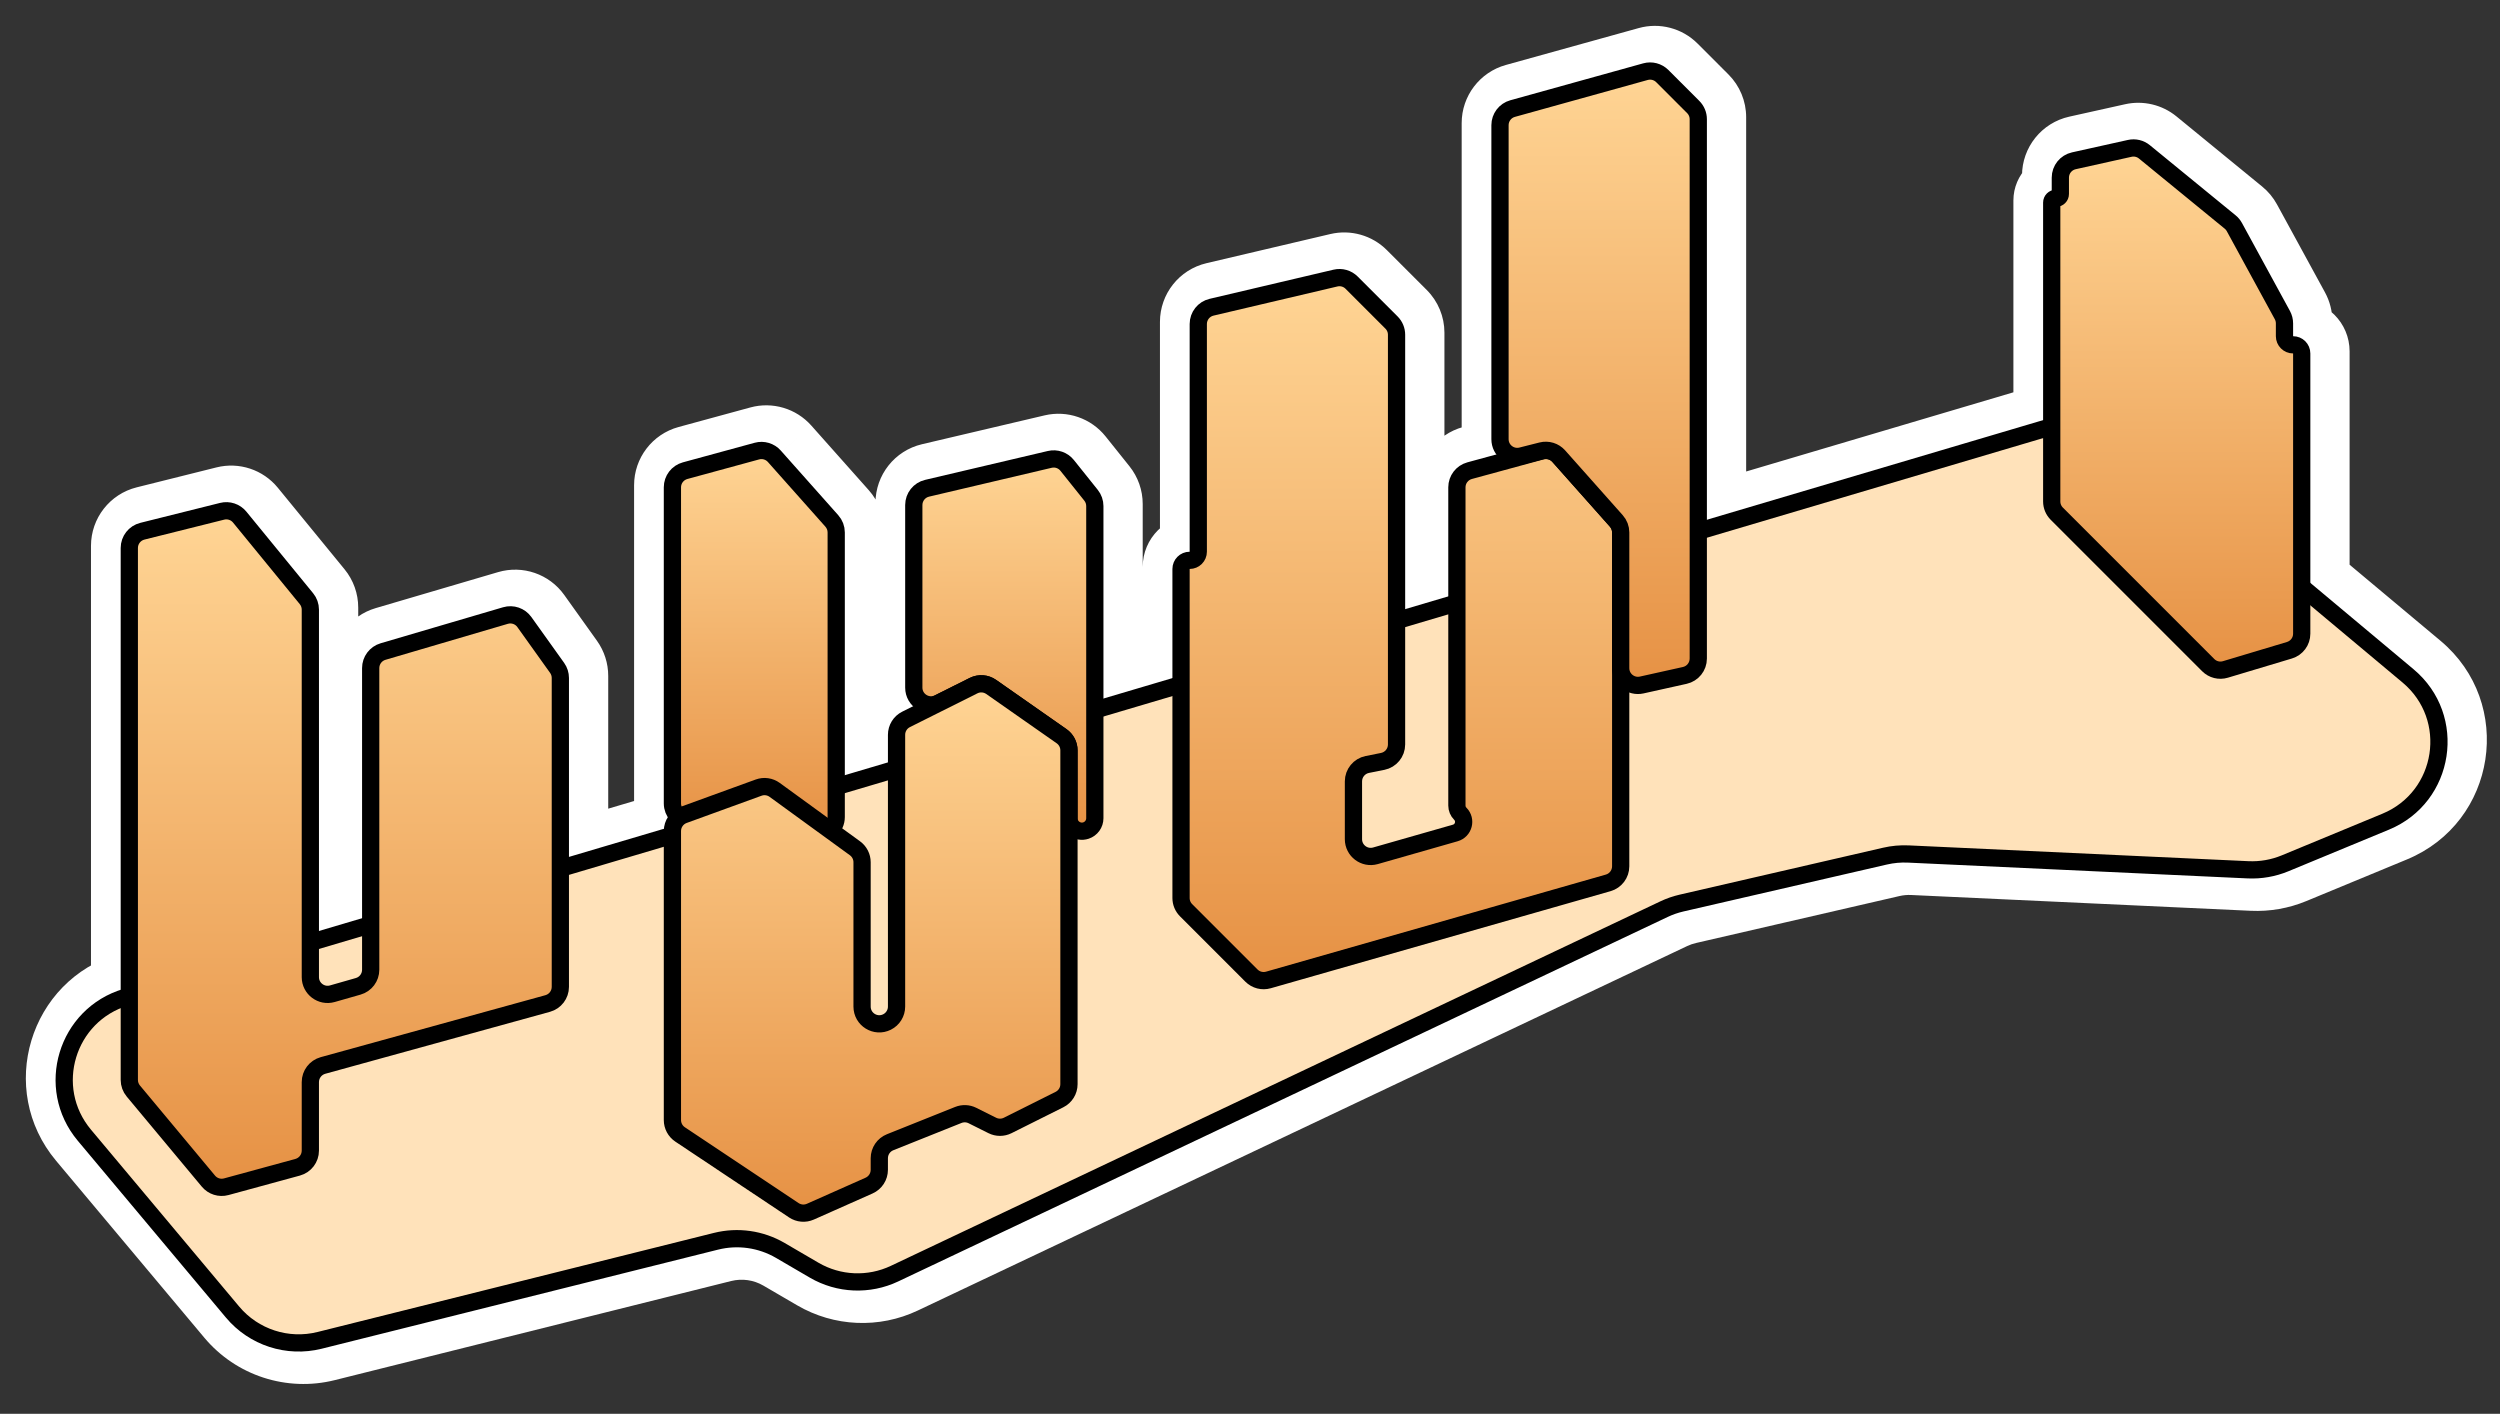 <?xml version="1.0" encoding="UTF-8"?> <svg xmlns="http://www.w3.org/2000/svg" width="145" height="82" viewBox="0 0 145 82" fill="none"><rect x="0" y="0" width="145" height="82" fill="#333333" stroke="none"/><path fill-rule="evenodd" clip-rule="evenodd" d="M87.277 25.355V7.14C87.277 6.691 87.576 6.297 88.009 6.177L95.715 4.037C96.062 3.94 96.434 4.038 96.689 4.293L98.484 6.087C98.671 6.275 98.777 6.529 98.777 6.795V30.695L119.205 24.642C119.229 24.635 119.253 24.628 119.277 24.622V11.63C119.277 11.492 119.389 11.38 119.527 11.38C119.665 11.38 119.777 11.268 119.777 11.13V10.182C119.777 9.714 120.102 9.308 120.56 9.206L123.803 8.486C124.102 8.419 124.415 8.494 124.653 8.688L129.626 12.757C129.726 12.838 129.809 12.939 129.87 13.052L132.655 18.157C132.735 18.303 132.777 18.468 132.777 18.635V19.38C132.777 19.657 133.001 19.88 133.277 19.88C133.553 19.88 133.777 20.104 133.777 20.38V33.921L139.945 39.082C142.826 41.493 142.119 46.101 138.648 47.537L132.807 49.954C132.129 50.235 131.397 50.363 130.663 50.328L110.964 49.412C110.508 49.391 110.052 49.432 109.607 49.535L97.804 52.259C97.454 52.34 97.113 52.458 96.788 52.612L52.159 73.752C50.668 74.458 48.925 74.383 47.5 73.552L45.535 72.406C44.408 71.748 43.068 71.558 41.803 71.874L18.813 77.621C16.956 78.086 14.997 77.449 13.767 75.982L5.17 65.721C2.859 62.962 4.132 58.738 7.582 57.716L7.777 57.658V31.661C7.777 31.202 8.089 30.802 8.534 30.691L13.162 29.534C13.537 29.44 13.933 29.572 14.178 29.871L18.051 34.604C18.197 34.783 18.277 35.007 18.277 35.237V54.547L21.777 53.51V38.629C21.777 38.185 22.069 37.794 22.495 37.669L29.594 35.581C30.003 35.461 30.443 35.613 30.69 35.959L32.591 38.62C32.712 38.789 32.777 38.992 32.777 39.201V50.251L39.277 48.325V48.081C39.277 47.76 39.43 47.466 39.677 47.28C39.433 47.097 39.277 46.805 39.277 46.48V28.144C39.277 27.693 39.579 27.298 40.014 27.179L44.178 26.044C44.545 25.944 44.937 26.06 45.189 26.344L48.524 30.096C48.687 30.279 48.777 30.516 48.777 30.761V45.51L52.277 44.473V42.498C52.277 42.12 52.491 41.773 52.83 41.604L54.724 40.657C54.059 40.989 53.277 40.506 53.277 39.762V29.172C53.277 28.708 53.596 28.305 54.048 28.199L61.162 26.525C61.538 26.437 61.931 26.572 62.172 26.874L63.558 28.606C63.7 28.784 63.777 29.004 63.777 29.231V41.066L68.777 39.584V32.88C68.777 32.604 69.001 32.38 69.277 32.38C69.553 32.38 69.777 32.157 69.777 31.88V18.672C69.777 18.208 70.096 17.805 70.548 17.699L77.735 16.008C78.072 15.929 78.426 16.029 78.671 16.274L80.984 18.587C81.171 18.775 81.277 19.029 81.277 19.295V35.88L84.777 34.843V28.144C84.777 27.693 85.079 27.298 85.514 27.179L89.678 26.044C90.045 25.944 90.437 26.06 90.689 26.344L90.68 26.334C90.433 26.055 90.05 25.938 89.688 26.029L88.522 26.324C87.89 26.484 87.277 26.006 87.277 25.355Z" fill="white"></path><path d="M88.009 6.177L87.34 3.768L87.34 3.768L88.009 6.177ZM95.715 4.037L96.384 6.445L96.384 6.445L95.715 4.037ZM96.689 4.293L94.922 6.061L94.922 6.061L96.689 4.293ZM98.484 6.087L96.716 7.855L96.716 7.855L98.484 6.087ZM98.777 30.695H96.277V34.043L99.487 33.092L98.777 30.695ZM119.205 24.642L119.915 27.039L119.915 27.039L119.205 24.642ZM119.277 24.622L119.951 27.029L121.777 26.518V24.622H119.277ZM120.56 9.206L120.018 6.766L120.018 6.766L120.56 9.206ZM123.803 8.486L123.26 6.045L123.26 6.045L123.803 8.486ZM124.653 8.688L126.236 6.753L126.236 6.753L124.653 8.688ZM129.626 12.757L128.043 14.692L128.043 14.692L129.626 12.757ZM129.87 13.052L132.065 11.855L132.065 11.855L129.87 13.052ZM132.655 18.157L130.46 19.354L130.46 19.354L132.655 18.157ZM133.777 33.921H131.277V35.089L132.173 35.839L133.777 33.921ZM139.945 39.082L141.549 37.165L141.549 37.165L139.945 39.082ZM138.648 47.537L137.692 45.227L137.692 45.227L138.648 47.537ZM132.807 49.954L133.763 52.264L133.763 52.264L132.807 49.954ZM130.663 50.328L130.547 52.826L130.547 52.826L130.663 50.328ZM110.964 49.412L111.08 46.915L111.08 46.915L110.964 49.412ZM109.607 49.535L109.045 47.099L109.045 47.099L109.607 49.535ZM97.804 52.259L98.366 54.695L98.366 54.695L97.804 52.259ZM96.788 52.612L97.858 54.871L97.858 54.871L96.788 52.612ZM52.159 73.752L53.23 76.011L53.23 76.011L52.159 73.752ZM47.5 73.552L48.759 71.392L48.759 71.392L47.5 73.552ZM45.535 72.406L44.275 74.565L44.275 74.565L45.535 72.406ZM41.803 71.874L41.196 69.449L41.196 69.449L41.803 71.874ZM18.813 77.621L18.206 75.196L18.206 75.196L18.813 77.621ZM13.767 75.982L15.684 74.376L15.684 74.376L13.767 75.982ZM5.17 65.721L7.087 64.115L5.17 65.721ZM7.582 57.716L8.293 60.113L8.293 60.113L7.582 57.716ZM7.777 57.658L8.487 60.055L10.277 59.525V57.658H7.777ZM8.534 30.691L7.928 28.266L7.928 28.266L8.534 30.691ZM13.162 29.534L12.556 27.109L12.556 27.109L13.162 29.534ZM14.178 29.871L12.243 31.454L12.243 31.454L14.178 29.871ZM18.051 34.604L16.116 36.187L16.116 36.187L18.051 34.604ZM18.277 54.547H15.777V57.895L18.987 56.944L18.277 54.547ZM21.777 53.51L22.487 55.907L24.277 55.377V53.51H21.777ZM22.495 37.669L21.789 35.271L21.789 35.271L22.495 37.669ZM29.594 35.581L28.889 33.183L28.889 33.183L29.594 35.581ZM30.69 35.959L32.725 34.506L32.725 34.506L30.69 35.959ZM32.591 38.62L34.625 37.166L34.625 37.166L32.591 38.62ZM32.777 50.251H30.277V53.599L33.487 52.648L32.777 50.251ZM39.277 48.325L39.987 50.722L41.777 50.191V48.325H39.277ZM39.677 47.28L41.176 49.281L43.845 47.282L41.178 45.281L39.677 47.28ZM40.014 27.179L40.672 29.591L40.672 29.591L40.014 27.179ZM44.178 26.044L43.521 23.632L43.521 23.632L44.178 26.044ZM45.189 26.344L43.32 28.005L43.321 28.005L45.189 26.344ZM48.524 30.096L50.393 28.435L50.393 28.435L48.524 30.096ZM48.777 45.51H46.277V48.858L49.487 47.907L48.777 45.51ZM52.277 44.473L52.987 46.87L54.777 46.34V44.473H52.277ZM54.048 28.199L54.62 30.633L54.62 30.633L54.048 28.199ZM61.162 26.525L60.589 24.091L60.589 24.091L61.162 26.525ZM62.172 26.874L60.219 28.436L60.219 28.436L62.172 26.874ZM63.558 28.606L65.51 27.045L65.51 27.045L63.558 28.606ZM63.777 41.066H61.277V44.414L64.487 43.462L63.777 41.066ZM68.777 39.584L69.487 41.981L71.277 41.451V39.584H68.777ZM70.548 17.699L69.975 15.265L69.975 15.265L70.548 17.699ZM77.735 16.008L78.307 18.442L78.307 18.442L77.735 16.008ZM78.671 16.274L76.903 18.042L76.903 18.042L78.671 16.274ZM80.984 18.587L79.216 20.355L79.216 20.355L80.984 18.587ZM81.277 35.88H78.777V39.228L81.987 38.277L81.277 35.88ZM84.777 34.843L85.487 37.24L87.277 36.71V34.843H84.777ZM85.514 27.179L86.171 29.591L86.172 29.591L85.514 27.179ZM89.678 26.044L89.021 23.632L89.021 23.632L89.678 26.044ZM90.689 26.344L88.82 28.005L92.558 24.683L90.689 26.344ZM90.68 26.334L92.549 24.674L92.549 24.674L90.68 26.334ZM89.688 26.029L90.301 28.453L90.301 28.453L89.688 26.029ZM88.522 26.324L87.909 23.9L87.909 23.9L88.522 26.324ZM84.777 7.14V25.355H89.777V7.14H84.777ZM87.34 3.768C85.825 4.189 84.777 5.568 84.777 7.14H89.777C89.777 7.814 89.328 8.405 88.678 8.586L87.34 3.768ZM95.046 1.628L87.34 3.768L88.678 8.586L96.384 6.445L95.046 1.628ZM98.457 2.525C97.565 1.633 96.261 1.29 95.046 1.628L96.384 6.445C95.863 6.59 95.304 6.443 94.922 6.061L98.457 2.525ZM100.252 4.32L98.457 2.525L94.922 6.061L96.716 7.855L100.252 4.32ZM101.277 6.795C101.277 5.866 100.908 4.976 100.252 4.32L96.716 7.855C96.435 7.574 96.277 7.192 96.277 6.795H101.277ZM101.277 30.695V6.795H96.277V30.695H101.277ZM118.495 22.245L98.067 28.298L99.487 33.092L119.915 27.039L118.495 22.245ZM118.602 22.214C118.567 22.224 118.531 22.235 118.495 22.245L119.915 27.039C119.927 27.036 119.939 27.032 119.951 27.029L118.602 22.214ZM116.777 11.63V24.622H121.777V11.63H116.777ZM119.527 8.88C118.008 8.88 116.777 10.111 116.777 11.63H121.777C121.777 12.873 120.77 13.88 119.527 13.88V8.88ZM117.277 11.13C117.277 9.888 118.284 8.88 119.527 8.88V13.88C121.046 13.88 122.277 12.649 122.277 11.13H117.277ZM117.277 10.182V11.13H122.277V10.182H117.277ZM120.018 6.766C118.416 7.122 117.277 8.542 117.277 10.182H122.277C122.277 10.886 121.789 11.494 121.102 11.647L120.018 6.766ZM123.26 6.045L120.018 6.766L121.102 11.647L124.345 10.926L123.26 6.045ZM126.236 6.753C125.405 6.073 124.308 5.812 123.26 6.045L124.345 10.926C123.896 11.026 123.426 10.914 123.07 10.623L126.236 6.753ZM131.209 10.822L126.236 6.753L123.07 10.623L128.043 14.692L131.209 10.822ZM132.065 11.855C131.849 11.458 131.558 11.108 131.209 10.822L128.043 14.692C127.893 14.569 127.768 14.419 127.676 14.249L132.065 11.855ZM134.85 16.959L132.065 11.855L127.676 14.249L130.46 19.354L134.85 16.959ZM135.277 18.635C135.277 18.05 135.13 17.474 134.85 16.959L130.46 19.354C130.34 19.133 130.277 18.886 130.277 18.635H135.277ZM135.277 19.38V18.635H130.277V19.38H135.277ZM133.277 17.38C134.381 17.38 135.277 18.276 135.277 19.38H130.277C130.277 21.037 131.62 22.38 133.277 22.38V17.38ZM136.277 20.38C136.277 18.724 134.934 17.38 133.277 17.38V22.38C132.172 22.38 131.277 21.485 131.277 20.38H136.277ZM136.277 33.921V20.38H131.277V33.921H136.277ZM141.549 37.165L135.381 32.004L132.173 35.839L138.341 41L141.549 37.165ZM139.604 49.847C144.811 47.693 145.871 40.781 141.549 37.165L138.341 41C139.781 42.205 139.428 44.509 137.692 45.227L139.604 49.847ZM133.763 52.264L139.604 49.847L137.692 45.227L131.851 47.644L133.763 52.264ZM130.547 52.826C131.647 52.877 132.745 52.685 133.763 52.264L131.851 47.644C131.512 47.784 131.146 47.848 130.779 47.831L130.547 52.826ZM110.847 51.91L130.547 52.826L130.779 47.831L111.08 46.915L110.847 51.91ZM110.169 51.971C110.391 51.92 110.62 51.899 110.847 51.91L111.08 46.915C110.396 46.883 109.712 46.945 109.045 47.099L110.169 51.971ZM98.366 54.695L110.169 51.971L109.045 47.099L97.242 49.823L98.366 54.695ZM97.858 54.871C98.021 54.794 98.191 54.735 98.366 54.695L97.242 49.823C96.716 49.944 96.205 50.122 95.718 50.353L97.858 54.871ZM53.23 76.011L97.858 54.871L95.718 50.353L51.089 71.492L53.23 76.011ZM46.24 75.711C48.378 76.958 50.993 77.071 53.23 76.011L51.089 71.492C50.344 71.846 49.472 71.808 48.759 71.392L46.24 75.711ZM44.275 74.565L46.24 75.711L48.759 71.392L46.794 70.246L44.275 74.565ZM42.409 74.299C43.042 74.141 43.712 74.237 44.275 74.565L46.794 70.246C45.104 69.26 43.095 68.974 41.196 69.449L42.409 74.299ZM19.419 80.047L42.409 74.299L41.196 69.449L18.206 75.196L19.419 80.047ZM11.851 77.587C13.695 79.788 16.634 80.743 19.419 80.047L18.206 75.196C17.278 75.428 16.298 75.11 15.684 74.376L11.851 77.587ZM3.254 67.326L11.851 77.587L15.684 74.376L7.087 64.115L3.254 67.326ZM6.872 55.319C1.696 56.852 -0.213 63.188 3.254 67.326L7.087 64.115C5.931 62.736 6.567 60.624 8.293 60.113L6.872 55.319ZM7.067 55.261L6.872 55.319L8.293 60.113L8.487 60.055L7.067 55.261ZM5.277 31.661V57.658H10.277V31.661H5.277ZM7.928 28.266C6.37 28.655 5.277 30.055 5.277 31.661H10.277C10.277 32.349 9.808 32.949 9.141 33.116L7.928 28.266ZM12.556 27.109L7.928 28.266L9.141 33.116L13.768 31.959L12.556 27.109ZM16.113 28.288C15.255 27.239 13.87 26.78 12.556 27.109L13.768 31.959C13.205 32.1 12.611 31.903 12.243 31.454L16.113 28.288ZM19.986 33.021L16.113 28.288L12.243 31.454L16.116 36.187L19.986 33.021ZM20.777 35.237C20.777 34.429 20.497 33.646 19.986 33.021L16.116 36.187C15.897 35.919 15.777 35.584 15.777 35.237H20.777ZM20.777 54.547V35.237H15.777V54.547H20.777ZM21.067 51.113L17.567 52.15L18.987 56.944L22.487 55.907L21.067 51.113ZM19.277 38.629V53.51H24.277V38.629H19.277ZM21.789 35.271C20.3 35.709 19.277 37.076 19.277 38.629H24.277C24.277 39.294 23.838 39.88 23.2 40.068L21.789 35.271ZM28.889 33.183L21.789 35.271L23.2 40.068L30.3 37.98L28.889 33.183ZM32.725 34.506C31.858 33.293 30.319 32.762 28.889 33.183L30.3 37.98C29.687 38.16 29.027 37.932 28.656 37.412L32.725 34.506ZM34.625 37.166L32.725 34.506L28.656 37.412L30.556 40.073L34.625 37.166ZM35.277 39.201C35.277 38.471 35.049 37.76 34.625 37.166L30.556 40.073C30.375 39.818 30.277 39.513 30.277 39.201H35.277ZM35.277 50.251V39.201H30.277V50.251H35.277ZM38.567 45.928L32.067 47.854L33.487 52.648L39.987 50.722L38.567 45.928ZM36.777 48.081V48.325H41.777V48.081H36.777ZM38.178 45.28C37.312 45.928 36.777 46.958 36.777 48.081H41.777C41.777 48.562 41.547 49.004 41.176 49.281L38.178 45.28ZM36.777 46.48C36.777 47.62 37.326 48.642 38.177 49.28L41.178 45.281C41.54 45.553 41.777 45.99 41.777 46.48H36.777ZM36.777 28.144V46.48H41.777V28.144H36.777ZM39.356 24.767C37.833 25.183 36.777 26.566 36.777 28.144H41.777C41.777 28.821 41.324 29.413 40.672 29.591L39.356 24.767ZM43.521 23.632L39.356 24.767L40.672 29.591L44.836 28.456L43.521 23.632ZM47.057 24.683C46.174 23.689 44.804 23.282 43.521 23.632L44.836 28.456C44.286 28.605 43.699 28.431 43.32 28.005L47.057 24.683ZM50.393 28.435L47.057 24.683L43.321 28.005L46.656 31.757L50.393 28.435ZM51.277 30.761C51.277 29.903 50.962 29.076 50.393 28.435L46.656 31.757C46.412 31.483 46.277 31.128 46.277 30.761H51.277ZM51.277 45.51V30.761H46.277V45.51H51.277ZM51.567 42.076L48.067 43.113L49.487 47.907L52.987 46.87L51.567 42.076ZM49.777 42.498V44.473H54.777V42.498H49.777ZM51.712 39.368C50.526 39.961 49.777 41.173 49.777 42.498H54.777C54.777 43.066 54.456 43.586 53.948 43.84L51.712 39.368ZM53.606 38.421L51.712 39.368L53.948 43.84L55.842 42.893L53.606 38.421ZM50.777 39.762C50.777 42.364 53.515 44.056 55.842 42.893L53.606 38.421C54.603 37.922 55.777 38.647 55.777 39.762H50.777ZM50.777 29.172V39.762H55.777V29.172H50.777ZM53.475 25.765C51.894 26.137 50.777 27.548 50.777 29.172H55.777C55.777 29.868 55.298 30.473 54.62 30.633L53.475 25.765ZM60.589 24.091L53.475 25.765L54.62 30.633L61.734 28.959L60.589 24.091ZM64.124 25.312C63.28 24.257 61.904 23.782 60.589 24.091L61.734 28.959C61.171 29.091 60.581 28.888 60.219 28.436L64.124 25.312ZM65.51 27.045L64.124 25.312L60.219 28.436L61.606 30.168L65.51 27.045ZM66.277 29.231C66.277 28.436 66.006 27.665 65.51 27.045L61.606 30.168C61.393 29.902 61.277 29.572 61.277 29.231H66.277ZM66.277 41.066V29.231H61.277V41.066H66.277ZM68.067 37.187L63.067 38.669L64.487 43.462L69.487 41.981L68.067 37.187ZM66.277 32.88V39.584H71.277V32.88H66.277ZM69.277 29.88C67.62 29.88 66.277 31.224 66.277 32.88H71.277C71.277 33.985 70.382 34.88 69.277 34.88V29.88ZM67.277 31.88C67.277 30.776 68.172 29.88 69.277 29.88V34.88C70.934 34.88 72.277 33.537 72.277 31.88H67.277ZM67.277 18.672V31.88H72.277V18.672H67.277ZM69.975 15.265C68.394 15.637 67.277 17.048 67.277 18.672H72.277C72.277 19.368 71.798 19.973 71.12 20.133L69.975 15.265ZM77.162 13.574L69.975 15.265L71.12 20.133L78.307 18.442L77.162 13.574ZM80.439 14.507C79.582 13.649 78.342 13.297 77.162 13.574L78.307 18.442C77.802 18.561 77.27 18.409 76.903 18.042L80.439 14.507ZM82.752 16.82L80.439 14.507L76.903 18.042L79.216 20.355L82.752 16.82ZM83.777 19.295C83.777 18.366 83.408 17.476 82.752 16.82L79.216 20.355C78.935 20.074 78.777 19.692 78.777 19.295H83.777ZM83.777 35.88V19.295H78.777V35.88H83.777ZM84.067 32.446L80.567 33.483L81.987 38.277L85.487 37.24L84.067 32.446ZM82.277 28.144V34.843H87.277V28.144H82.277ZM84.856 24.767C83.333 25.183 82.277 26.566 82.277 28.144H87.277C87.277 28.821 86.824 29.413 86.171 29.591L84.856 24.767ZM89.021 23.632L84.856 24.767L86.172 29.591L90.336 28.456L89.021 23.632ZM92.558 24.683C91.674 23.689 90.304 23.282 89.021 23.632L90.336 28.456C89.786 28.605 89.199 28.431 88.82 28.005L92.558 24.683ZM88.812 27.995L88.82 28.005L92.558 24.683L92.549 24.674L88.812 27.995ZM90.301 28.453C89.758 28.59 89.184 28.414 88.812 27.995L92.549 24.674C91.681 23.697 90.342 23.285 89.075 23.605L90.301 28.453ZM89.135 28.748L90.301 28.453L89.075 23.605L87.909 23.9L89.135 28.748ZM84.777 25.355C84.777 27.635 86.924 29.307 89.135 28.748L87.909 23.9C88.857 23.661 89.777 24.377 89.777 25.355H84.777Z" fill="white"></path><path d="M13.49 76.102L4.893 65.841C2.582 63.082 3.855 58.858 7.306 57.835L118.928 24.762C120.534 24.286 122.272 24.646 123.557 25.721L139.668 39.202C142.549 41.613 141.842 46.22 138.371 47.657L132.53 50.074C131.852 50.354 131.12 50.482 130.386 50.448L110.687 49.532C110.231 49.511 109.775 49.552 109.33 49.655L97.527 52.378C97.177 52.459 96.836 52.578 96.511 52.732L51.883 73.871C50.392 74.578 48.648 74.503 47.223 73.672L45.258 72.525C44.131 71.868 42.791 71.677 41.526 71.994L18.536 77.741C16.679 78.205 14.72 77.569 13.49 76.102Z" fill="#FFE2BA" stroke="black"></path><path d="M7.5 31.781V62.638C7.5 62.872 7.582 63.098 7.732 63.278L12.089 68.506C12.339 68.807 12.742 68.934 13.12 68.831L17.263 67.701C17.698 67.582 18 67.187 18 66.736V62.761C18 62.312 18.3 61.917 18.734 61.797L31.766 58.203C32.2 58.083 32.5 57.688 32.5 57.239V39.321C32.5 39.112 32.435 38.909 32.314 38.739L30.413 36.079C30.166 35.732 29.726 35.581 29.318 35.701L22.218 37.789C21.792 37.914 21.5 38.305 21.5 38.748V56.246C21.5 56.692 21.204 57.085 20.775 57.207L19.275 57.636C18.636 57.818 18 57.339 18 56.674V35.357C18 35.126 17.92 34.902 17.774 34.724L13.902 29.991C13.656 29.691 13.26 29.56 12.885 29.654L8.257 30.811C7.812 30.922 7.5 31.322 7.5 31.781Z" fill="url(#paint0_linear_346_32)" stroke="black"></path><path d="M68.5 33V52.086C68.5 52.351 68.605 52.605 68.793 52.793L72.584 56.584C72.841 56.841 73.217 56.938 73.566 56.838L93.275 51.207C93.704 51.085 94 50.692 94 50.246V30.88C94 30.635 93.91 30.399 93.747 30.216L90.412 26.464C90.16 26.18 89.768 26.063 89.402 26.163L85.237 27.299C84.802 27.418 84.5 27.813 84.5 28.264V46.723C84.5 46.9 84.57 47.071 84.696 47.196C85.057 47.557 84.897 48.172 84.407 48.312L79.775 49.636C79.136 49.818 78.5 49.339 78.5 48.674V45.32C78.5 44.843 78.837 44.433 79.304 44.339L80.196 44.161C80.663 44.067 81 43.657 81 43.18V19.414C81 19.149 80.895 18.895 80.707 18.707L78.394 16.394C78.149 16.149 77.795 16.048 77.458 16.128L70.271 17.819C69.819 17.925 69.5 18.328 69.5 18.792V32C69.5 32.276 69.276 32.5 69 32.5C68.724 32.5 68.5 32.724 68.5 33Z" fill="url(#paint1_linear_346_32)" stroke="black"></path><path d="M39 28.264V46.6C39 47.111 39.386 47.541 39.895 47.594L47.395 48.384C47.986 48.446 48.5 47.983 48.5 47.389V30.88C48.5 30.635 48.41 30.399 48.247 30.216L44.912 26.464C44.66 26.18 44.268 26.063 43.902 26.163L39.737 27.299C39.302 27.418 39 27.813 39 28.264Z" fill="url(#paint2_linear_346_32)" stroke="black"></path><path d="M53 29.292V39.882C53 40.625 53.782 41.109 54.447 40.776L56.467 39.766C56.795 39.602 57.187 39.631 57.488 39.842L61.574 42.701C61.841 42.889 62 43.194 62 43.521V47.459C62 47.971 62.502 48.333 62.987 48.171C63.293 48.069 63.5 47.782 63.5 47.459V29.351C63.5 29.124 63.423 28.903 63.281 28.726L61.895 26.994C61.654 26.692 61.261 26.556 60.885 26.645L53.771 28.319C53.319 28.425 53 28.828 53 29.292Z" fill="url(#paint3_linear_346_32)" stroke="black"></path><path d="M87 7.26V25.474C87 26.126 87.613 26.603 88.245 26.444L89.411 26.149C89.773 26.057 90.156 26.175 90.404 26.454L93.747 30.216C93.91 30.399 94 30.635 94 30.88V38.753C94 39.393 94.592 39.868 95.217 39.73L97.717 39.174C98.174 39.072 98.5 38.666 98.5 38.198V6.914C98.5 6.649 98.395 6.395 98.207 6.207L96.413 4.413C96.158 4.158 95.785 4.06 95.438 4.156L87.732 6.297C87.299 6.417 87 6.811 87 7.26Z" fill="url(#paint4_linear_346_32)" stroke="black"></path><path d="M119 11.75V29.086C119 29.351 119.105 29.605 119.293 29.793L128.078 38.578C128.338 38.838 128.72 38.934 129.072 38.828L132.787 37.714C133.21 37.587 133.5 37.198 133.5 36.756V20.5C133.5 20.224 133.276 20 133 20C132.724 20 132.5 19.776 132.5 19.5V18.755C132.5 18.588 132.458 18.423 132.378 18.276L129.594 13.171C129.532 13.058 129.449 12.958 129.349 12.876L124.376 8.808C124.139 8.613 123.825 8.539 123.526 8.605L120.283 9.326C119.826 9.428 119.5 9.833 119.5 10.302V11.25C119.5 11.388 119.388 11.5 119.25 11.5C119.112 11.5 119 11.612 119 11.75Z" fill="url(#paint5_linear_346_32)" stroke="black"></path><path d="M39 48.2V64.965C39 65.299 39.167 65.611 39.445 65.797L46.042 70.195C46.327 70.385 46.69 70.416 47.003 70.276L50.406 68.764C50.767 68.603 51 68.245 51 67.85V67.177C51 66.768 51.249 66.4 51.629 66.249L55.583 64.667C55.848 64.561 56.146 64.573 56.402 64.701L57.553 65.276C57.834 65.417 58.166 65.417 58.447 65.276L61.447 63.776C61.786 63.607 62 63.261 62 62.882V43.521C62 43.194 61.841 42.889 61.574 42.701L57.488 39.842C57.187 39.631 56.795 39.602 56.467 39.766L52.553 41.724C52.214 41.893 52 42.239 52 42.618V58.382C52 58.761 51.786 59.107 51.447 59.276C50.782 59.609 50 59.125 50 58.382V50.009C50 49.689 49.847 49.389 49.588 49.2L44.93 45.813C44.661 45.617 44.313 45.568 44 45.682L39.658 47.261C39.263 47.404 39 47.78 39 48.2Z" fill="url(#paint6_linear_346_32)" stroke="black"></path><defs><linearGradient id="paint0_linear_346_32" x1="20" y1="29.5" x2="20" y2="69" gradientUnits="userSpaceOnUse"><stop stop-color="#FFD595"></stop><stop offset="1" stop-color="#E69144"></stop></linearGradient><linearGradient id="paint1_linear_346_32" x1="81.25" y1="16" x2="81.25" y2="57" gradientUnits="userSpaceOnUse"><stop stop-color="#FFD595"></stop><stop offset="1" stop-color="#E69144"></stop></linearGradient><linearGradient id="paint2_linear_346_32" x1="43.75" y1="26" x2="43.75" y2="48.5" gradientUnits="userSpaceOnUse"><stop stop-color="#FFD595"></stop><stop offset="1" stop-color="#E69144"></stop></linearGradient><linearGradient id="paint3_linear_346_32" x1="58.25" y1="26.5" x2="58.25" y2="48.5" gradientUnits="userSpaceOnUse"><stop stop-color="#FFD595"></stop><stop offset="1" stop-color="#E69144"></stop></linearGradient><linearGradient id="paint4_linear_346_32" x1="92.75" y1="4" x2="92.75" y2="40" gradientUnits="userSpaceOnUse"><stop stop-color="#FFD595"></stop><stop offset="1" stop-color="#E69144"></stop></linearGradient><linearGradient id="paint5_linear_346_32" x1="126.25" y1="8.5" x2="126.25" y2="39" gradientUnits="userSpaceOnUse"><stop stop-color="#FFD595"></stop><stop offset="1" stop-color="#E69144"></stop></linearGradient><linearGradient id="paint6_linear_346_32" x1="50.5" y1="39.5" x2="50.5" y2="70.5" gradientUnits="userSpaceOnUse"><stop stop-color="#FFD595"></stop><stop offset="1" stop-color="#E69144"></stop></linearGradient></defs></svg> 